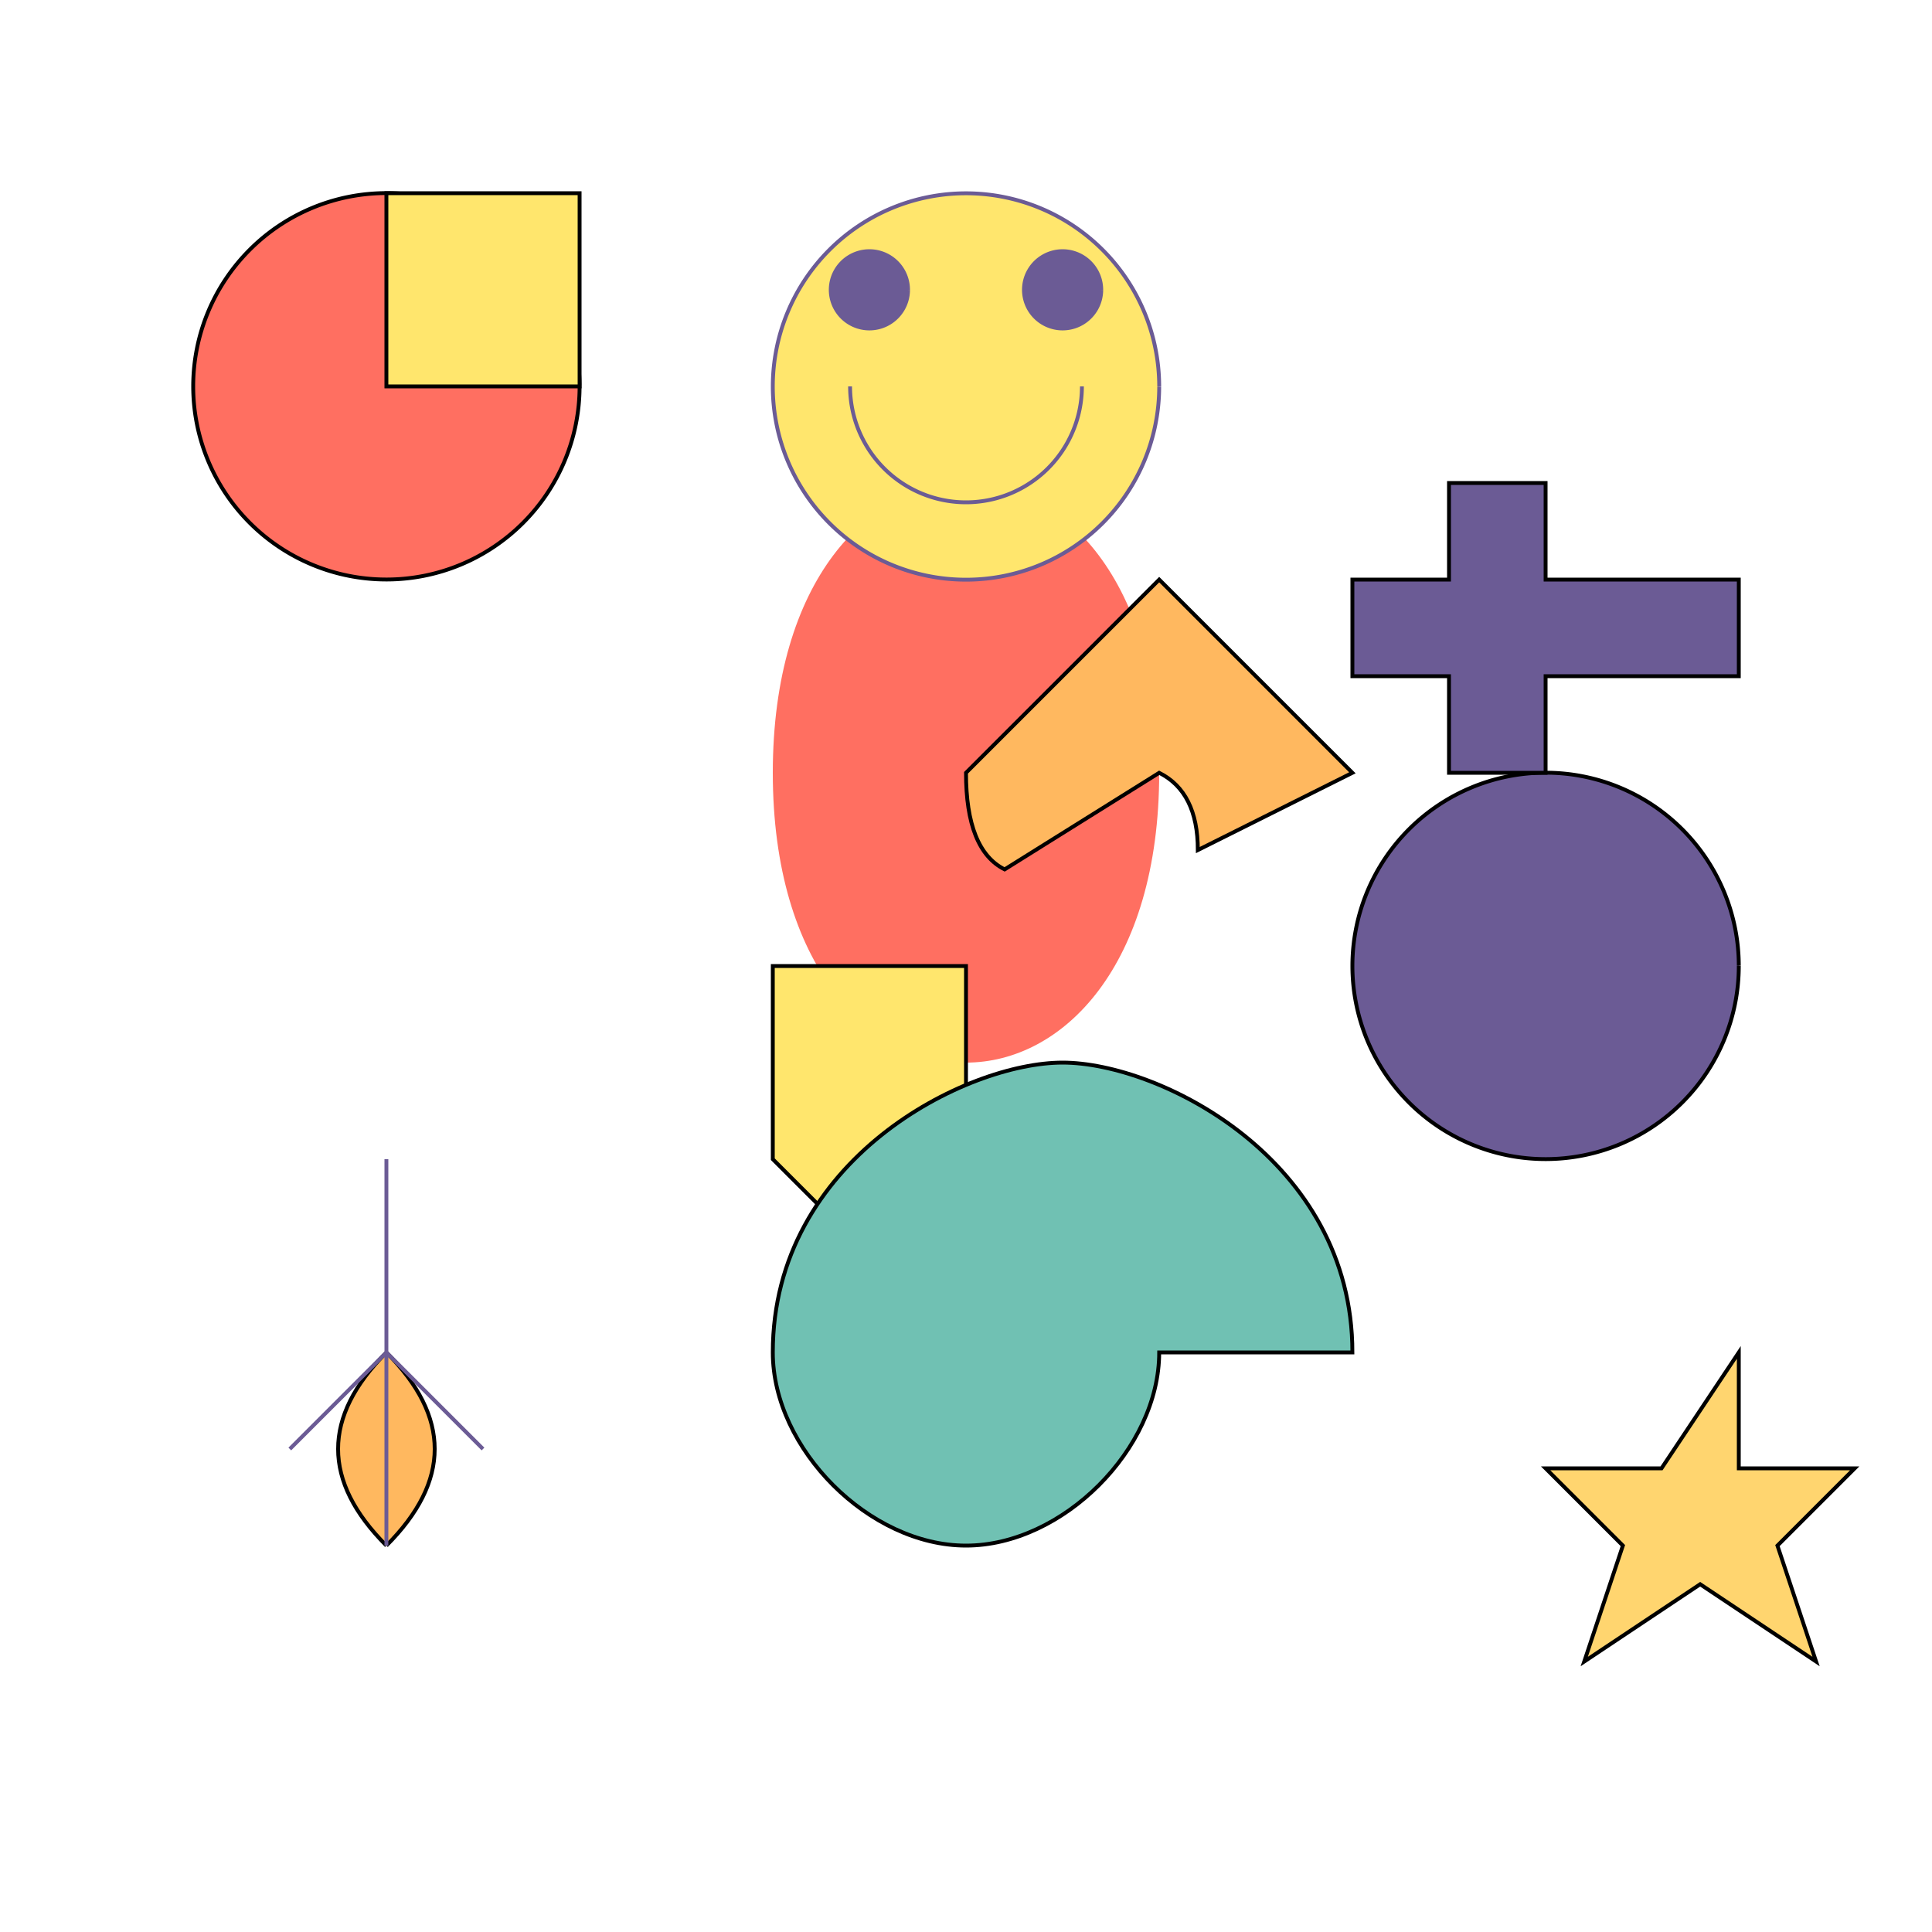 <!--

Generated by DrawGPT.
Free, open source, AI generated images in SVG, PNG, and HTML Canvas format.
https://drawgpt.ai

Created: 2023-09-26T04:49:49.628Z
Link: https://drawgpt.ai/prompt/24890/

-->
<svg xmlns="http://www.w3.org/2000/svg" xmlns:xlink="http://www.w3.org/1999/xlink" width="500" height="500"><defs/><g><path fill="#FF6F61" stroke="none" paint-order="stroke fill markers" d=" M 200 200 C 200 100 300 100 300 200 C 300 300 200 300 200 200"/><path fill="#FFE66D" stroke="#000000" paint-order="fill stroke markers" d=" M 250 350 L 200 300 L 200 250 L 250 250 L 250 350" stroke-miterlimit="10" stroke-dasharray=""/><path fill="#6B5B95" stroke="#000000" paint-order="fill stroke markers" d=" M 450 250 A 50 50 0 1 1 450 249.95" stroke-miterlimit="10" stroke-dasharray=""/><path fill="#FFB85F" stroke="#000000" paint-order="fill stroke markers" d=" M 350 200 L 300 150 L 250 200 Q 250 220 260 225 L 300 200 Q 310 205 310 220 Z" stroke-miterlimit="10" stroke-dasharray=""/><path fill="#70C1B3" stroke="#000000" paint-order="fill stroke markers" d=" M 350 350 C 350 300 300 275 275 275 C 250 275 200 300 200 350 C 200 375 225 400 250 400 C 275 400 300 375 300 350 Z" stroke-miterlimit="10" stroke-dasharray=""/><path fill="#FFD56F" stroke="#000000" paint-order="fill stroke markers" d=" M 450 350 L 430 380 L 400 380 L 420 400 L 410 430 L 440 410 L 470 430 L 460 400 L 480 380 L 450 380 Z" stroke-miterlimit="10" stroke-dasharray=""/><path fill="#FF6F61" stroke="#000000" paint-order="fill stroke markers" d=" M 150 100 A 50 50 0 1 1 150 99.95" stroke-miterlimit="10" stroke-dasharray=""/><path fill="#FFE66D" stroke="#000000" paint-order="fill stroke markers" d=" M 100 100 L 150 100 L 150 50 L 100 50 Z" stroke-miterlimit="10" stroke-dasharray=""/><path fill="#6B5B95" stroke="#000000" paint-order="fill stroke markers" d=" M 450 150 L 400 150 L 400 125 L 375 125 L 375 150 L 350 150 L 350 175 L 375 175 L 375 200 L 400 200 L 400 175 L 450 175 Z" stroke-miterlimit="10" stroke-dasharray=""/><path fill="#FFB85F" stroke="#000000" paint-order="fill stroke markers" d=" M 100 400 Q 75 375 100 350 Q 125 375 100 400" stroke-miterlimit="10" stroke-dasharray=""/><path fill="none" stroke="#6B5B95" paint-order="fill stroke markers" d=" M 100 350 L 100 300 M 100 350 L 75 375 M 100 350 L 125 375 M 100 350 L 100 400" stroke-miterlimit="10" stroke-dasharray=""/><path fill="#FFE66D" stroke="#6B5B95" paint-order="fill stroke markers" d=" M 300 100 A 50 50 0 1 0 300 100.05" stroke-miterlimit="10" stroke-dasharray=""/><path fill="#6B5B95" stroke="#6B5B95" paint-order="fill stroke markers" d=" M 235 75 A 10 10 0 1 0 235 75.01" stroke-miterlimit="10" stroke-dasharray=""/><path fill="#6B5B95" stroke="#6B5B95" paint-order="fill stroke markers" d=" M 285 75 A 10 10 0 1 0 285 75.01" stroke-miterlimit="10" stroke-dasharray=""/><path fill="none" stroke="#6B5B95" paint-order="fill stroke markers" d=" M 280 100 A 30 30 0 0 1 220 100" stroke-miterlimit="10" stroke-dasharray=""/></g></svg>